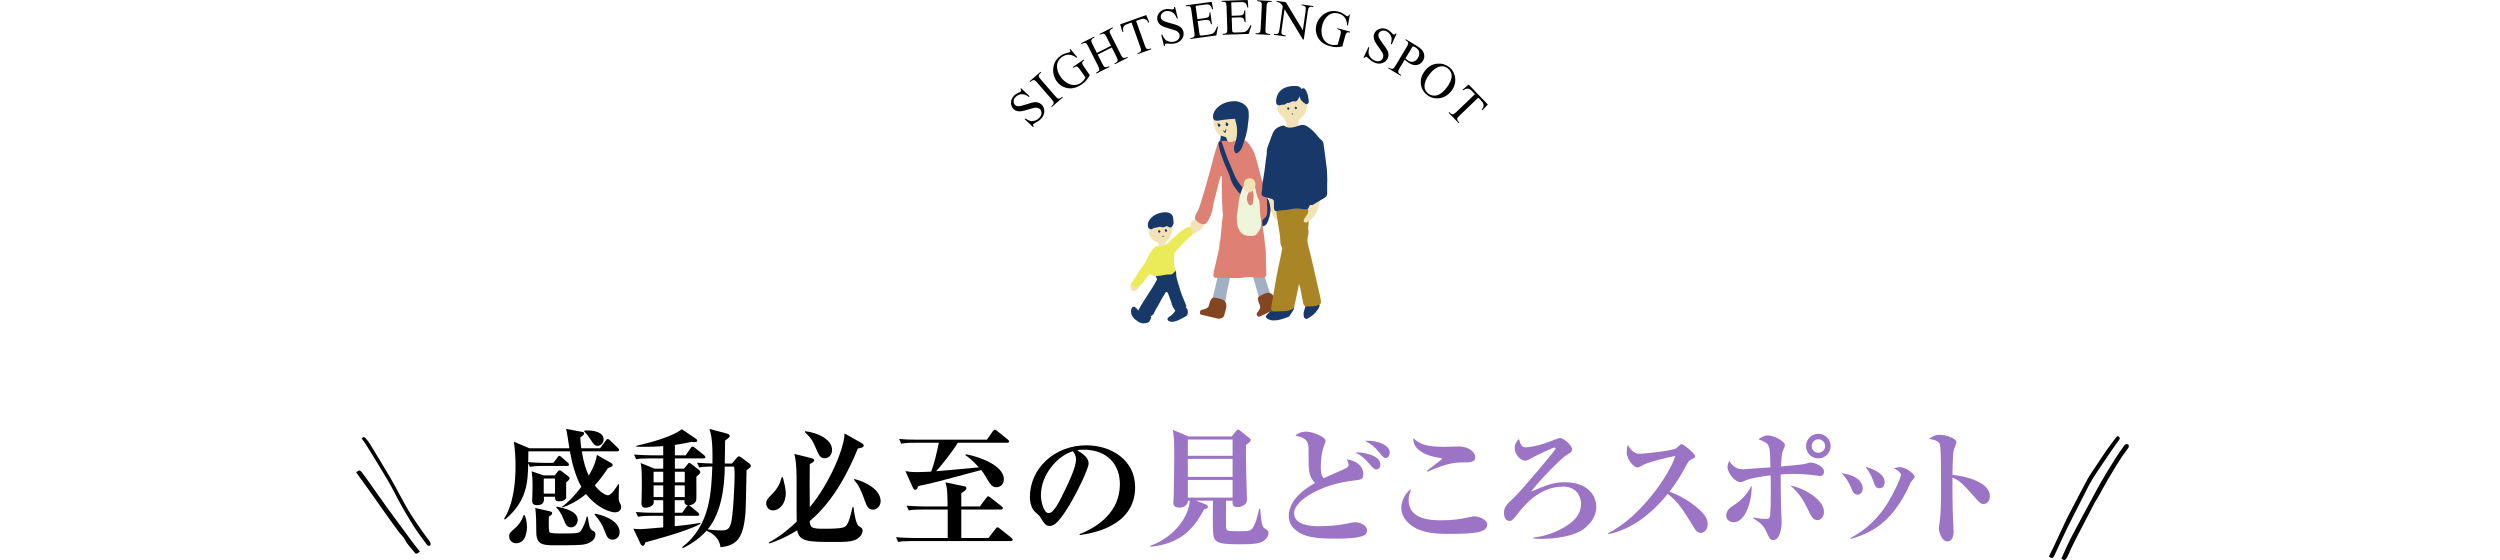 <?xml version="1.0" encoding="UTF-8"?>
<svg id="_レイヤー_2" data-name="レイヤー_2" xmlns="http://www.w3.org/2000/svg" viewBox="0 0 780 174.731">
  <defs>
    <style>
      .cls-1 {
        fill: none;
      }

      .cls-2 {
        fill: #9b74c5;
      }

      .cls-3 {
        fill: #eef5d8;
      }

      .cls-4 {
        fill: #19386a;
      }

      .cls-5 {
        fill: #844622;
      }

      .cls-6 {
        fill: #ebea58;
      }

      .cls-7 {
        fill: #a98525;
      }

      .cls-8 {
        fill: #de8074;
      }

      .cls-9 {
        fill: #f2e3b7;
      }

      .cls-10 {
        fill: #a3afc3;
      }
    </style>
  </defs>
  <g id="_レイヤー_1-2" data-name="レイヤー_1">
    <g>
      <g>
        <path d="M191.842,159.853c-1.16,0-5.279-1.04-8.999-5.719-2.88,2.439-5.679,3.6-7.359,4.199l-.16-.2c2.52-1.84,4.639-4.359,6.039-6.239-1.959-3.559-2.919-7.679-3.56-11.078h-12.958c0,.44,0,2.44-.04,3.359,2.399.24,5.319.24,5.559.24h2.279l1.28-1.68c.08-.12.32-.52.56-.52.28,0,.6.28.76.44l1.88,1.68c.24.24.4.36.4.64,0,.36-.32.4-.6.4h-7.278c-2.44,0-3.32.12-4.319.28l-.52-1.16c-.12,5.959-.32,11.838-7.279,17.637l-.24-.28c3.08-4.879,3.56-11.918,3.56-16.517,0-2.479-.16-5-.52-7.519l4.839,2.04h12.478c-.16-.96-.76-5.199-1-6.039l4.919.92c.44.08.68.12.68.479,0,.48-.68.96-1.2,1.24.08,1.399.16,2.239.32,3.399h5.879l1.76-2.4c.12-.16.32-.48.6-.48.28,0,.56.24.72.4l2.439,2.36c.28.28.4.4.4.64,0,.36-.32.44-.6.44h-11.038c.52,3.399,1.399,5.999,2.16,7.599,2.04-3.479,2.279-5,2.56-6.479l4.279,2.439c.36.2.64.36.64.68,0,.44-.56.72-1.479,1-1.32,2-2.48,3.6-4.12,5.399,1.8,2.32,3.56,3.08,4.12,3.08,1.12,0,2.879-2.879,3.159-3.439l.32.04c-.08.92-.12,3.2-.12,3.799,0,.56-.04,1.24.24,1.76.44.84.52.96.52,1.44,0,1-.68,1.72-1.959,1.72ZM161.007,169.491c-1.2,0-2.16-.92-2.16-2.12,0-1,.4-1.32,1.64-2.399,1.44-1.24,2.28-2.479,2.879-4.239h.36c.28.76.68,1.879.68,3.679,0,.92-.16,5.079-3.399,5.079ZM176.644,150.455c-.04.76.04,4.639,0,4.839-.16.68-1,1.12-2.24,1.12-.959,0-1.28-.32-1.24-1.44h-3.479c.12,1,.24,2.64-2.08,2.64-1.56,0-1.56-.88-1.56-1.48,0-.72.12-3.919.12-4.559,0-1.959-.04-2.64-.28-4.519l3.799,1.28h3.36l.919-1.12c.2-.24.36-.48.68-.48.24,0,.52.24.64.32l1.96,1.52c.28.2.48.4.48.68,0,.36-.52.84-1.08,1.2ZM181.443,169.971c-2.0.16-3.959.16-8.639.16-3.479,0-5.439-.28-5.479-4.04,0-2.879-.04-5.319-.32-7.599l4.399,1c.52.12.88.24.88.64s-.44.72-1.04,1.04c-.04.68-.12,4.399.2,4.879.28.4,2.76.4,3.64.4,5.439,0,5.679-.12,6.279-1.04.68-1,1.36-2.72,1.72-4.239h.28c.56,3.839.76,3.959,1.92,4.599.36.2.48.52.48.96,0,2.199-2.56,3.119-4.319,3.239ZM173.165,149.294h-3.519v4.719h3.519v-4.719ZM178.164,164.532c-1.32,0-1.72-.96-2.2-2.24-1-2.52-1.72-3.239-2.4-3.959l.12-.28c2.439.52,6.559,1.4,6.559,4.199,0,1.04-.76,2.28-2.08,2.28ZM186.442,139.096c-.44,0-.96-.04-1.76-1.32-.92-1.439-1.32-2.08-2.399-3.119l.04-.32c3-.2,5.999.52,5.999,2.759,0,.96-.72,2-1.88,2ZM191.122,168.372c-1.439,0-1.8-.96-2.439-2.64-.76-2-1.76-3.64-3.16-5.159l.08-.32c4.479.88,7.719,2.959,7.719,5.799,0,1.52-1.12,2.32-2.2,2.32Z"/>
        <path d="M219.443,143.016h-8.878v3.2h2.84l1.16-1.4c.2-.24.32-.4.48-.4.16,0,.36.12.56.28l2.44,1.88c.12.12.44.44.44.72,0,.48-.4.72-1.2,1.4-.08,1.2.12,7.079-.12,7.599-.44.92-1.32,1.28-2.24,1.36.2.08.36.16.6.36l2.239,1.88c.28.24.4.4.4.64,0,.36-.32.4-.6.4h-7.039v3.24c4.6-.44,6.519-.8,7.999-1.04v.32c-4.239,2.4-16.478,5.559-17.117,5.719-.4,1-.52,1.12-.88,1.12-.2,0-.52-.28-.64-.52l-2.279-4.839c.56.08,1.24.16,2.12.16.68,0,2.08-.12,7.199-.56v-3.6h-3.56c-2.479,0-3.319.12-4.319.28l-.68-1.48c2.439.24,5.279.24,5.719.24h2.84v-3.919h-3c.08.52.12,1.04-.28,1.479-.64.64-1.759.88-2.239.88-1,0-1.28-.64-1.28-1.32,0-.16,0-.52.04-.92.08-1.32.08-5.679.08-6.359,0-1.52,0-3.999-.36-5.359l4.319,1.76h2.72v-3.2h-4.12c-2.439,0-3.319.08-4.319.28l-.68-1.48c2.439.2,5.279.24,5.719.24h3.399v-2.879c-2.36.2-4.56.28-8.399.2v-.28c4.2-.959,11.318-2.839,14.198-5.199l4.359,2.959c.36.24.44.4.44.64,0,.36-.36.44-.92.44-.24,0-.44-.04-.88-.08-1.28.28-2.399.56-5.159.96v3.239h3.359l1.56-2.239c.24-.32.36-.48.6-.48.24,0,.36.08.76.4l2.799,2.24c.36.28.44.479.44.6,0,.4-.36.44-.64.44ZM206.926,147.175h-3v3.32h3v-3.32ZM206.926,151.454h-3v3.64h3v-3.64ZM213.645,151.454h-3.12v3.64h3.12v-3.64ZM213.604,156.054h-3.08v3.919h2.32l1.32-1.839c.16-.2.32-.4.44-.48-1.24-.16-1.08-1.12-1-1.6ZM213.645,147.175h-3.08v3.32h3.08v-3.32ZM232.921,146.695c-.08,2.08-.16,11.198-.32,13.038-.6,8.079-2.6,10.438-7.799,10.998-.32-1.959-1.16-3.719-4.359-5.159-2.68,3.08-6.159,4.839-7.399,5.439l-.24-.28c8.719-6.639,9.119-16.957,9.438-25.156-2.52,0-3.439.16-4.08.28l-.68-1.48c1.56.12,3.399.2,4.799.24.12-7.039-.36-8.838-.92-10.798l5.519,1.479c.44.12.8.36.8.72,0,.32-.28.56-.56.76-.52.4-.56.4-.88.68,0,1.16-.08,6.119-.12,7.159h2.24l1.6-1.879c.12-.16.36-.36.56-.36.2,0,.6.24.76.36l2.52,1.879c.12.08.48.36.48.76,0,.36-.52.76-1.36,1.32ZM229.002,145.575h-2.879c-.04,5.799-.88,14.198-5.319,19.597,2.479.32,3.879.32,4.279.32,1.92,0,2.4-.6,2.84-1.759.879-2.28,1.28-13.558,1.28-15.558,0-.76-.04-1.84-.2-2.6Z"/>
        <path d="M241.127,159.253c-1.32,0-2.08-1.2-2.08-2.16,0-1.08.72-1.8,1.68-2.759,2.04-2.04,2.68-3.64,3.16-5.439h.36c.44,1.72.92,3.64.92,4.959,0,3.319-1.96,5.399-4.04,5.399ZM267.643,139.936c-2.52,6.239-7.199,16.118-14.998,22.636.08,2.08.64,2.4,4.319,2.4,6.519,0,6.839-.44,7.439-1.56.48-.88.84-1.919,1.6-5.239l.28.04c.16,1.399.68,5.119,1.6,5.879.16.12.879.56 1.0.72.2.28.24.48.24.76,0,.56-.28,1.6-1.52,2.44-1.52,1.08-3.879,1.08-7.319,1.08-7.999,0-10.918,0-11.558-3.639-4.199,2.599-7.239,3.639-8.718,4.119l-.12-.32c1.32-.72,4.359-2.36,8.679-6.519-.08-2.24,0-12.118-.04-14.118-.08-3.919-.28-5.199-.68-6.999l5.279,1.32c.68.16.88.4.88.64,0,.48-.44.76-1.36,1.2,0,1.64-.04,3.16-.04,6.159,0,1.16.04,6.279.04,7.318,6.359-7.599,10.918-18.916,10.838-23.036l5.439,3.08c.44.24.56.56.56.72,0,.64-1.12.8-1.84.919ZM257.324,142.976c-1.399,0-1.8-.959-2.52-2.56-1.28-2.959-1.52-3.479-3.679-5.599l.08-.28c3.719.4,8.398,2.479,8.398,5.839,0,1.44-.96,2.6-2.28,2.6ZM272.402,159.013c-1.56,0-2-1.28-2.56-2.76-1.32-3.639-1.959-4.919-3.399-6.559l.12-.24c3.719.88,8.198,3.439,8.198,6.879,0,1.6-1.16,2.68-2.359,2.68Z"/>
        <path d="M315.321,168.812h-30.795c-2.439,0-3.319.08-4.319.28l-.64-1.479c2.399.2,5.239.24,5.679.24h10.438v-8.878h-7.839c-2.479,0-3.319.08-4.319.28l-.68-1.479c2.439.2,5.279.24,5.719.24h7.079c-.08-5.239-.12-5.799-.68-7.519l5.799,1.2c.4.08.76.24.76.6,0,.4-.2.68-1.6,1.56v4.159h5.799l1.96-2.64c.24-.36.44-.52.64-.52.2,0,.4.16.76.44l3.399,2.64c.24.16.4.36.4.6,0,.4-.32.44-.6.44h-12.358v8.878h8.479l2.2-2.839c.2-.28.4-.48.6-.48.28,0,.479.16.76.4l3.56,2.839c.2.16.439.4.439.64,0,.28-.36.4-.64.4ZM314.241,138.137h-15.397c-1.52,2.56-5.279,7.279-6.759,8.878,3.8-.28,8.879-.8,13.318-1.2-1.959-2.2-3.199-3.12-4.239-3.839l.2-.24c3.799.64,11.838,3.399,11.838,7.759,0,1.76-1.28,2.52-2.32,2.52-1.28,0-1.839-.84-2.759-2.319-1.2-2-1.32-2.24-2-3.04-13.678,3.679-15.198,4.079-19.637,4.999-.24.56-.4,1.16-.92,1.16-.32,0-.56-.28-.68-.52l-2.399-5.319c.6.12,1.479.32,3.759.32,1.24,0,3.719-.12,4.279-.16.96-2.52,1.56-5.08,2.399-8.999h-7.438c-2.76,0-3.52.16-4.319.28l-.64-1.48c1.879.2,3.799.24,5.679.24h21.716l1.84-2.64c.24-.32.4-.48.64-.48.2,0,.439.16.72.4l3.319,2.68c.16.12.4.36.4.6,0,.28-.28.4-.6.4Z"/>
        <path d="M336.885,166.932l-.08-.28c5.879-2.28,12.598-6.999,12.598-15.638,0-5.799-3.639-10.718-11.398-10.718-1.12,0-1.44.08-1.92.24,3.56,1.88,3.56,3.6,3.56,4.119,0,1.44-3.479,8.839-6.079,13.078-3.08,5.039-4.599,6.359-5.999,6.359-1.28,0-1.64-.6-2.879-2.52-.52-.8-.56-.84-1.56-1.68-1.24-1.04-1.8-2.959-1.8-4.839,0-8.838,7.599-16.117,17.597-16.117,7.719,0,15.237,4.519,15.237,13.078,0,12.478-14.078,14.478-17.277,14.917ZM334.725,140.776c-4.599,1.36-9.958,7.119-9.958,13.758,0,1.64.76,5.559,2.439,5.559,1.64,0,3.6-4.079,5.239-7.559.96-1.96,3.279-6.799,3.279-9.159,0-1.359-.68-2.239-1-2.6Z"/>
        <path class="cls-2" d="M394.242,168.731c-1.28.96-3.52,1.08-7.239,1.08-5.479,0-7.759-.12-8.359-2.439-.36-1.36-.24-9.198-.2-11.158h-5.239l3.08,1.2c.12.04.6.32.6.68,0,.48-.36.56-1.24.84-3.279,6.399-7.719,10.758-16.717,11.678l-.08-.28c8.318-3.12,12.118-9.718,12.358-14.118h-.6c.12,1.44-1.439,2.16-2.64,2.16-.88,0-1.879-.28-1.879-1.52,0-.4.12-2.16.12-2.52.04-2.56.16-8.039.16-12.478s-.08-5.239-.44-7.759l4.879,2.08h13.478l1.24-1.52c.24-.32.52-.64.72-.64.24,0,.56.24.84.48l2.599,2.08c.24.2.56.44.56.72,0,.52-.88,1.08-1.479,1.52-.08,1.6.04,7.199.08,9.079,0,1.24.2,6.759.2,7.878,0,.24,0,1-.52,1.52-.56.56-1.56.92-2.479.92-1.56,0-1.52-1-1.48-2h-2.04c0,.52-.04,7.519,0,8.079.12,1.44.2,1.44,4.12,1.44,2.639,0,3.559,0,4.239-1.08.68-1.04,1.24-2.479,1.959-5.919h.32c.44,5.439.84,5.719,1.44,6.119,1.08.72,1.16.8,1.16,1.52,0,1-.88,1.92-1.52,2.36ZM384.563,137.137h-13.958v5.079h13.958v-5.079ZM384.563,143.176h-13.958v5.599h13.958v-5.599ZM384.563,149.734h-13.958v5.519h13.958v-5.519Z"/>
        <path class="cls-2" d="M425.724,166.972c-1.76,1-6.279,1.08-8.679,1.08-6.519,0-10.638-.36-13.478-3.319-1.08-1.08-1.48-2.479-1.48-3.719,0-5.439,5.799-8.959,8.199-10.318-1.72-1.8-2-3.439-2-6.958,0-4.2,0-4.68-.24-5.399-.6-1.84-2.919-2.24-3.919-2.399,1.2-1.28,3.12-1.28,3.399-1.28,2.04,0,6.039,1.68,6.039,2.839,0,.28-.08.52-.8,2.56-.4,1.12-.68,3.839-.68,5.599,0,1.12,0,2.479.88,3.56,1.12-.56,6.119-2.68,7.079-3.2.6-.32.72-.68.72-1.04,0-.52-.4-1.28-.56-1.64,3.639.48,5.159,2.6,5.159,4.52,0,1.76-.64,1.8-3.36,2.12-9.478,1.04-18.237,6.079-18.237,10.118,0,3.799,5.439,4.08,7.559,4.08,3.04,0,6.079-.2,9.079-.84,1.44-.32,1.76-.4,2.439-.4,1.4,0,3.68.88,3.68,2.6,0,.64-.4,1.2-.8,1.44ZM429.403,146.455c-.64,0-.84-.2-2-1.56-1.88-2.16-2.8-2.8-4.52-3.759,2.44-.08,7.799.88,7.799,3.799,0,.72-.44,1.52-1.28,1.52ZM432.362,142.896c-.6,0-.72-.2-2.04-1.719-1.64-1.96-2.36-2.56-4.479-3.64,4.16-.24,7.759,1.4,7.759,3.719,0,.76-.44,1.64-1.24,1.64Z"/>
        <path class="cls-2" d="M462.123,165.772c-1.959.76-7.279.8-10.198.8-2.759,0-7.319-.08-10.598-2-1.56-.88-4.119-2.919-4.119-6.239,0-1.879,1.28-4.759,3.079-5.719-.64,1.839-.8,2.279-.8,3.399,0,6.279,7.439,6.319,10.238,6.319,3.439,0,5.839-.32,9.199-1.08.36-.08.64-.16,1.04-.16,1.44,0,4.04 1,4.04,2.6,0,1.28-1.16,1.799-1.88,2.08ZM457.484,144.255c-3.239,0-5.479,0-12.158,2.919l-.16-.28c.64-.52,3.639-2.759,4.239-3.239.12-.08.44-.36.44-.52,0-.2-.28-.24-.6-.28-3.359-.44-5.479-1.48-6.799-2.68-1.399-1.24-1.479-2.6-1.56-3.479,2.28,2,4.279,2.72,9.878,2.72.68,0,3.799-.12,4.439-.12,2.88,0,5.08,1.72,5.08,3.319,0,1.64-1.8,1.64-2.8,1.64Z"/>
        <path class="cls-2" d="M494.523,164.732c-3.239,2.68-9.599,3.399-13.638,3.399-1.08,0-1.6-.04-2.439-.12v-.32c2.279-.2,5.879-1,9.678-3.239,3.319-1.959,5.159-4.199,5.159-7.279,0-2.16-1.36-5.359-5.599-5.359-7.439,0-12.198,6.039-13.718,7.918-2,2.52-2.24,2.799-3.04,2.799-1.32,0-1.68-1.439-1.68-2.479,0-2.0.76-2.56,3.24-4.919,2.399-2.32,12.838-14.718,12.838-15.078,0-.24-.16-.4-.4-.4-.44,0-5.679,2.479-6.319,2.839-1.36.8-2.16,1.24-2.719,1.24-1.56,0-3.32-2.04-3.32-3.919,0-1.44.88-2.36,1.36-2.88.48,1.76.76,2.64,2.28,2.64.68,0,3.239-.4,5.839-1.28.72-.24,4.279-1.64,4.679-1.64,1.2,0,3.759,2.399,3.759,3.439,0,.84-.2.96-1.68,1.84-1.839,1.12-9.318,8.838-11.078,11.438,5.119-2.16,7.119-2.919,10.519-2.919,6.799,0,9.798,3.879,9.798,7.679,0,2.239-1,4.479-3.52,6.599Z"/>
        <path class="cls-2" d="M530.604,166.252c-1.04,0-1.6-.84-2.039-1.56-3.479-5.679-4.8-7.838-8.199-10.598-4.919,5.959-11.038,11.038-18.557,12.558l-.08-.32c10.398-5.08,19.557-18.997,20.956-24.076-2.319.44-7.878,1.76-9.638,2.64-1.68.88-1.879.96-2.199.96-1,0-3.32-2.36-3.32-4.839,0-.76.08-1.48.36-2.16,1.28,2.08,2.279,2.72,3.759,2.72,1.6,0,10.518-1,11.398-1.76.2-.16,1-.96,1.2-1.08.159-.12.279-.16.52-.16.479,0,4.119,2.959,4.119,3.719,0,.44-.2.6-.96.96-.76.32-1,.52-1.399,1.2-2,3.679-3.04,5.559-5.639,8.959,4.839,1.72,8.158,4.479,9.678,5.919,1.08,1.08,2.24,2.359,2.24,4.199,0,1.48-.88,2.72-2.2,2.72Z"/>
        <path class="cls-2" d="M540.929,162.932c-1,0-2.359-.6-2.359-2.12,0-1.719,1.68-2.759,2.199-3.079,3.439-2.12,4.96-4.759,5.72-6.239.279,4.399-1.84,11.438-5.56,11.438ZM567.765,148.495c-.16,0-3-.36-3.279-.4-1.36-.16-3.6-.24-4.96-.24-1.359,0-2.64.08-3.959.16-.04,2.56.12,10.398.16,11.238,0,.52.16,3.56.16,3.759,0,.92-.36,5.479-2.6,5.479-1,0-1.24-.52-2.04-2.319s-1.6-2.839-4.159-4.399v-.32c.92.2,2.04.44,3.839.44.601,0,1.04,0,1.24-.6.32-.959.32-6.519.32-7.958,0-1.56,0-2.16-.04-5.039-2.16.24-6.479.88-8.199,1.76-.279.16-.72.36-1.199.36-2,0-4.08-3.16-4.08-4.759,0-.44.16-.84.521-1.919.52.8,1.68,2.679,4.279,2.679.399,0,7.198-.52,8.599-.6-.12-5.199-.12-5.319-.521-6.559-.359-1.16-1.76-1.68-3.199-2.16.8-.68,1.76-1.24,2.92-1.24,1.959,0,5.318,1.8,5.318,3.04,0,.36-.079.52-.68,1.84-.319.76-.479,3.759-.56,4.799,3.319-.28,6.559-.6,7.318-.76.24-.04,1.76-.48,1.92-.48.8,0,4.199.92,4.199,2.84,0,1.359-.96,1.359-1.319,1.359ZM567.085,162.292c-1.44,0-2.04-1.28-3.24-3.799-1.239-2.6-2.799-4.959-5.239-6.959,3.68.52,10.479,4.12,10.479,8.199,0,1.32-.92,2.56-1.999,2.56ZM567.324,143.016c-2.119,0-3.839-1.72-3.839-3.839s1.72-3.839,3.839-3.839c2.12,0,3.84,1.72,3.84,3.839s-1.72,3.839-3.84,3.839ZM567.324,137.057c-1.159,0-2.079.96-2.079,2.12s.92,2.08,2.079,2.08c1.16,0,2.12-.92,2.12-2.08s-.96-2.12-2.12-2.12Z"/>
        <path class="cls-2" d="M579.567,154.334c-1.159,0-1.64-1.12-2.039-2.16-.8-2.04-1.92-3.479-2.88-4.52,4.999.68,6.519,2.919,6.519,4.679,0,1.24-.76,2-1.6,2ZM596.165,150.455c-.24.44-1.16,2.479-1.36,2.879-4.799,9.238-10.118,12.718-17.356,14.797l-.04-.32c4.799-2.439,8.759-6.319,11.598-10.958,2.08-3.439,4.079-7.759,4.079-8.679,0-.6-.84-1.4-2.199-2.12.52-.12,1.2-.28,1.96-.28,2.119,0,4.559,2.359,4.559,3,0,.32-1.079,1.399-1.239,1.68ZM586.446,152.334c-1.199,0-1.439-.72-1.999-2.279-.88-2.52-2-3.839-2.48-4.399,2,.4,6.039,2.08,6.039,4.719,0,.72-.319,1.959-1.56,1.959Z"/>
        <path class="cls-2" d="M618.766,157.253c-.44,0-.92-.2-1.68-1.04-5-5.599-5.479-6.119-7.919-7.199-.04,1.08,0,5.919.08,10.479,0,1.04.279,5.599.279,6.519s-.279,2.919-1.959,2.919c-1.72,0-2.64-2.959-2.64-3.999,0-.48.08-.72.319-2.68.4-2.879.4-9.438.36-12.598,0-1.68,0-9.679-.32-10.878-.319-1.12-1.399-1.44-3.399-1.879.681-.48,1.72-1.24,3.2-1.24,2.039,0,5.318,1.08,5.318,2.36,0,.36-.68,1.879-.76,2.2-.239.84-.359,1.32-.479,7.958,4.439.36,11.678,2.399,11.678,6.599,0,1-.479,2.479-2.079,2.479Z"/>
      </g>
      <g>
        <path d="M318.58,27.527l2.659,2.521-.199.209c-.575-.416-1.097-.679-1.566-.79-.469-.111-.946-.088-1.432.069s-.894.409-1.223.756c-.373.393-.561.832-.564,1.316-.004.485.147.872.454,1.162.234.222.525.344.872.364.506.035,1.413-.165,2.72-.597,1.066-.353,1.827-.562,2.282-.63.455-.067.89-.039,1.304.084.414.123.774.33,1.08.62.582.552.87,1.254.863,2.105-.007.851-.347,1.632-1.021,2.343-.211.223-.427.416-.647.581-.13.099-.429.277-.898.532-.468.256-.749.433-.842.531-.09.094-.132.196-.127.304.005.109.084.261.236.456l-.199.209-2.636-2.5.199-.209c.645.425,1.184.684,1.615.777.432.094.9.055,1.406-.115.505-.17.952-.459,1.339-.867.448-.473.677-.964.688-1.475s-.154-.927-.495-1.25c-.189-.179-.429-.308-.721-.387-.291-.079-.624-.087-.998-.026-.253.04-.875.214-1.868.522-.992.308-1.729.497-2.212.567-.482.07-.924.051-1.325-.056-.4-.107-.76-.311-1.077-.612-.552-.523-.827-1.186-.824-1.987.002-.801.313-1.529.934-2.183.387-.408.897-.746,1.531-1.014.295-.122.484-.227.566-.313.093-.098.14-.206.141-.324 0-.118-.07-.28-.212-.486l.199-.209Z"/>
        <path d="M331.416,30.175l.189.218-3.429,2.975-.189-.218.283-.246c.331-.287.487-.591.469-.914-.015-.208-.23-.551-.647-1.031l-4.485-5.169c-.352-.405-.609-.65-.773-.736-.125-.064-.279-.079-.462-.043-.255.056-.477.166-.666.329l-.283.246-.189-.219,3.429-2.975.189.219-.289.25c-.327.284-.481.586-.463.909.011.211.225.557.641,1.037l4.485,5.169c.352.405.609.651.773.736.125.064.281.077.468.039.251-.052.471-.161.66-.324l.289-.251Z"/>
        <path d="M333.973,15.293l2.129,2.592-.225.156c-.702-.527-1.352-.84-1.952-.938-.865-.142-1.705.069-2.518.633-1.109.768-1.648,1.792-1.618,3.069.03,1.076.399,2.125,1.108,3.148.576.831,1.261,1.477,2.057,1.939s1.564.673,2.305.631c.741-.042,1.386-.252,1.934-.632.321-.222.604-.478.847-.767s.449-.609.618-.96l-1.745-2.517c-.303-.437-.534-.699-.694-.788-.16-.089-.334-.121-.521-.095s-.458.161-.809.404l-.169-.244,3.371-2.336.169.244-.161.111c-.334.231-.486.501-.456.81.024.218.198.56.521,1.026l1.847,2.665c-.309.607-.659,1.138-1.053,1.595s-.883.888-1.47,1.294c-1.682,1.166-3.334,1.512-4.955,1.039-1.216-.355-2.19-1.061-2.923-2.119-.531-.766-.856-1.628-.975-2.585-.142-1.138.013-2.195.463-3.172.38-.814,1.004-1.523,1.873-2.125.317-.219.623-.393.917-.521.294-.128.74-.269,1.337-.423.302-.076.494-.143.575-.199.082-.057.125-.142.131-.257.006-.115-.061-.286-.199-.513l.237-.165Z"/>
        <path d="M342.225,16.505l4.396-2.215-1.365-2.707c-.244-.483-.435-.787-.572-.91-.105-.093-.253-.144-.444-.152-.256-.011-.496.04-.719.152l-.335.169-.13-.258,4.046-2.04.13.258-.335.169c-.223.112-.408.272-.554.48-.111.15-.156.313-.133.492.023.178.151.5.386.965l3.077,6.104c.242.479.431.78.569.903.105.093.251.145.438.156.261.008.503-.043.726-.156l.335-.169.13.258-4.046,2.04-.13-.258.335-.168c.386-.195.61-.45.672-.768.041-.207-.081-.595-.367-1.162l-1.453-2.881-4.395,2.215,1.453,2.881c.241.479.431.78.569.903.105.093.253.144.444.152.256.011.496-.04.719-.152l.342-.172.13.258-4.053,2.043-.13-.258.334-.168c.391-.197.617-.454.679-.771.037-.205-.088-.591-.375-1.159l-3.077-6.104c-.244-.483-.435-.787-.572-.91-.105-.092-.251-.145-.438-.156-.261-.008-.503.044-.726.156l-.335.169-.13-.258,4.054-2.043.13.258-.342.172c-.223.113-.408.273-.554.48-.106.147-.149.311-.129.49.021.179.148.501.382.966l1.364,2.707Z"/>
        <path d="M357.63,4.688l.948,2.299-.279.1c-.202-.393-.38-.66-.537-.804-.254-.23-.531-.367-.832-.412s-.657.007-1.069.155l-1.405.503,2.729,7.62c.219.613.422.972.609,1.076.26.139.584.14.971.001l.346-.124.097.272-4.229,1.514-.098-.272.353-.126c.422-.151.675-.386.76-.704.052-.195-.022-.573-.223-1.132l-2.728-7.62-1.199.429c-.466.167-.785.32-.956.459-.222.185-.376.442-.462.771-.087.33-.066.727.061,1.19l-.279.1-.72-2.381,8.142-2.915Z"/>
        <path d="M366.609,2.145l.866,3.56-.281.068c-.257-.661-.553-1.165-.887-1.513s-.747-.587-1.24-.719c-.493-.132-.973-.142-1.438-.028-.526.128-.922.395-1.188.8-.266.405-.349.812-.25,1.223.077.314.255.573.535.778.406.303,1.276.627,2.609.973,1.087.282,1.84.519,2.259.709.419.19.769.449,1.05.778.281.328.471.697.571,1.107.19.78.051,1.525-.416,2.236s-1.177,1.183-2.128,1.415c-.298.072-.585.118-.859.137-.164.013-.511-0-1.043-.04-.532-.039-.864-.043-.996-.011-.127.031-.217.093-.272.187-.055.094-.071.264-.048.511l-.281.068-.859-3.53.281-.068c.312.707.623,1.216.935,1.529.312.312.727.535,1.244.666s1.049.131,1.596-.002c.632-.154,1.091-.442,1.377-.866s.373-.862.262-1.318c-.062-.253-.193-.492-.395-.716-.202-.225-.477-.412-.825-.563-.234-.104-.852-.295-1.852-.574-1.001-.279-1.723-.521-2.166-.723-.443-.203-.805-.459-1.083-.766-.279-.307-.47-.673-.573-1.099-.18-.739-.051-1.444.385-2.116.437-.671,1.093-1.114,1.969-1.327.546-.133,1.159-.14,1.836-.021.314.058.529.072.646.044.132-.032.23-.098.294-.196.064-.099.093-.273.086-.523l.281-.068Z"/>
        <path d="M373.028,1.834l.568,4.149,2.307-.316c.598-.082.986-.227,1.163-.435.236-.274.328-.712.277-1.315l.286-.039.5,3.653-.286.04c-.143-.501-.259-.819-.352-.954-.117-.168-.289-.289-.515-.363-.226-.074-.558-.081-.997-.021l-2.307.315.474,3.46c.063.464.123.744.178.839.055.095.138.166.25.21.111.045.312.048.601.009l1.78-.244c.593-.082,1.019-.182,1.275-.301.257-.119.493-.317.708-.594.276-.364.538-.891.785-1.582l.31-.042-.546,2.755-8.088,1.107-.039-.287.371-.051c.248-.034.475-.125.68-.274.154-.105.249-.244.286-.417.037-.173.02-.515-.05-1.026l-.933-6.819c-.091-.666-.214-1.066-.37-1.203-.214-.181-.538-.242-.971-.182l-.372.051-.04-.287,8.089-1.107.431,2.283-.302.042c-.184-.538-.356-.9-.516-1.089-.16-.188-.376-.319-.649-.392-.217-.049-.586-.038-1.107.033l-2.879.394Z"/>
        <path d="M384.147.741l.132,4.186,2.327-.074c.604-.019,1.004-.123,1.202-.312.263-.248.401-.674.413-1.279l.289-.009.117,3.686-.289.009c-.089-.513-.172-.841-.25-.985-.099-.179-.257-.317-.474-.415-.217-.097-.546-.139-.989-.125l-2.327.074.11,3.49c.015.469.045.753.09.853.044.101.12.179.226.235s.305.08.596.071l1.796-.057c.599-.019,1.032-.074,1.3-.166s.523-.264.765-.517c.312-.333.628-.83.946-1.492l.312-.01-.83,2.684-8.16.258-.009-.289.375-.012c.25-.008.484-.075.705-.202.164-.088.273-.217.328-.386.054-.168.074-.51.057-1.025l-.217-6.879c-.021-.672-.102-1.083-.243-1.235-.194-.202-.509-.296-.947-.283l-.375.012-.009-.289,8.16-.258.191,2.315-.305.01c-.127-.554-.26-.933-.399-1.136-.139-.204-.341-.357-.604-.458-.211-.071-.579-.099-1.105-.082l-2.905.092Z"/>
        <path d="M396.27,10.596l-.014.289-4.534-.224.014-.289.375.019c.437.021.761-.09.971-.335.133-.16.215-.558.246-1.192l.337-6.835c.026-.536.01-.891-.049-1.066-.046-.132-.147-.25-.303-.351-.223-.136-.459-.21-.709-.223l-.375-.019.014-.289,4.534.224-.014.289-.382-.019c-.432-.021-.753.09-.963.335-.139.16-.223.558-.254,1.192l-.337,6.835c-.026.536-.01.892.049,1.066.045.133.149.25.312.352.217.136.451.21.701.222l.382.019Z"/>
        <path d="M398.352.282l2.846.403,5.298,8.775.857-6.049c.091-.645.076-1.057-.046-1.237-.16-.244-.446-.395-.859-.453l-.363-.051.041-.286,3.651.517-.041.286-.372-.053c-.443-.062-.777.027-1.0.269-.137.149-.247.518-.33,1.105l-1.252,8.841-.279-.04-5.718-9.427-.915,6.459c-.092.645-.079,1.057.038,1.236.166.245.452.396.859.453l.372.053-.041.286-3.651-.517.041-.286.364.051c.449.063.785-.025,1.008-.268.137-.149.247-.517.33-1.105l1.034-7.294c-.254-.399-.452-.666-.593-.802s-.357-.274-.647-.416c-.143-.067-.366-.123-.67-.166l.041-.286Z"/>
        <path d="M421.166,4.619l-.617,3.297-.264-.072c-.047-.877-.226-1.576-.537-2.099-.447-.754-1.148-1.261-2.103-1.521-1.301-.355-2.432-.111-3.391.734-.805.714-1.372,1.672-1.7,2.873-.266.975-.321,1.916-.164,2.822s.49,1.631.999,2.171c.508.541,1.083.899,1.727,1.075.376.103.754.155,1.132.155.377 0.0.755-.047,1.133-.144l.807-2.955c.14-.512.192-.858.158-1.038-.035-.179-.122-.333-.263-.46s-.417-.248-.829-.36l.078-.287,3.957,1.081-.079.287-.188-.052c-.392-.107-.697-.049-.914.172-.151.159-.302.512-.451,1.059l-.854,3.128c-.663.154-1.295.227-1.898.218-.603-.008-1.248-.106-1.936-.294-1.975-.539-3.302-1.582-3.981-3.128-.509-1.159-.594-2.359-.255-3.601.246-.899.697-1.702,1.354-2.408.78-.84,1.689-1.401,2.728-1.685.868-.232,1.812-.209,2.832.069.372.102.701.224.989.367.288.144.682.394,1.184.752.252.183.426.287.522.312.095.026.189.005.281-.065.092-.069.181-.23.266-.482l.279.076Z"/>
        <path d="M435.731,10.533l-1.537,3.326-.262-.122c.209-.677.292-1.256.247-1.736s-.22-.925-.523-1.335c-.304-.41-.673-.716-1.108-.916-.492-.228-.968-.265-1.428-.114-.46.152-.779.419-.956.802-.135.293-.157.607-.065.942.129.49.608,1.285,1.437,2.385.676.897,1.118,1.551,1.328,1.96s.322.83.337,1.262c.016.432-.065.839-.242,1.222-.337.728-.909,1.225-1.718,1.491s-1.657.193-2.546-.217c-.279-.129-.531-.271-.757-.428-.136-.091-.4-.318-.792-.68-.392-.362-.649-.572-.772-.628-.118-.055-.228-.062-.329-.023-.102.039-.22.162-.356.369l-.262-.121,1.524-3.298.262.121c-.196.748-.269,1.34-.22,1.779.05.439.236.871.559,1.295.323.424.74.755,1.25.991.591.273,1.13.333,1.617.179.487-.153.829-.443,1.026-.869.109-.236.154-.505.136-.806s-.117-.619-.295-.954c-.119-.227-.483-.761-1.093-1.603-.609-.841-1.025-1.479-1.246-1.914-.221-.435-.344-.859-.371-1.273s.052-.819.235-1.217c.319-.69.858-1.162,1.619-1.417.76-.254,1.549-.192,2.367.186.511.236.994.611,1.45,1.126.21.241.37.386.479.436.123.057.24.067.352.03.112-.038.243-.156.393-.356l.262.121Z"/>
        <path d="M438.272,18.611l-1.585,2.648c-.342.572-.493.965-.45,1.178.052.298.25.55.594.756l.349.208-.148.248-3.895-2.331.148-.248.342.205c.384.23.734.27,1.049.118.172-.085.414-.387.724-.905l3.515-5.873c.342-.572.495-.963.457-1.174-.057-.301-.257-.554-.601-.76l-.342-.205.148-.248,3.332,1.994c.813.487,1.405.955,1.773,1.403.369.448.595.968.679,1.558.084.59-.038,1.158-.364,1.704-.444.742-1.05,1.199-1.817,1.371-.768.172-1.599-.01-2.492-.545-.219-.131-.446-.289-.683-.472-.236-.184-.48-.394-.733-.63ZM438.5,18.229c.21.187.4.346.57.478.17.132.32.237.449.314.465.278.974.338,1.526.181s1-.523,1.343-1.095c.235-.394.374-.807.415-1.241.041-.434-.036-.823-.23-1.167-.194-.344-.479-.629-.855-.854-.228-.136-.546-.269-.954-.398l-2.263,3.781Z"/>
        <path d="M452.177,20.976c1.081.851,1.694,1.998,1.84,3.441.146,1.444-.264,2.78-1.23,4.008-.995,1.265-2.22,2-3.676,2.208-1.455.207-2.75-.136-3.883-1.028-1.146-.902-1.789-2.067-1.927-3.495-.139-1.428.301-2.789,1.318-4.083,1.04-1.322,2.339-2.046,3.896-2.173,1.352-.109,2.572.265,3.661,1.121ZM451.708,21.332c-.745-.586-1.56-.78-2.445-.582-1.102.246-2.174,1.033-3.218,2.359-1.069,1.359-1.602,2.633-1.597,3.823.008.908.378,1.65,1.111,2.226.782.615,1.667.818,2.657.609.989-.208,2.001-.97,3.035-2.284,1.121-1.424,1.676-2.707,1.667-3.848-.013-.911-.416-1.679-1.209-2.304Z"/>
        <path d="M464.197,32.613l-1.713,1.803-.205-.214c.276-.344.448-.617.515-.818.106-.325.118-.635.036-.927-.082-.293-.274-.597-.577-.913l-1.032-1.078-5.844,5.6c-.47.451-.715.782-.734.996-.021.294.111.59.396.887l.254.265-.208.2-3.108-3.244.208-.2.259.271c.31.323.628.459.953.407.199-.033.514-.254.942-.665l5.844-5.6-.881-.919c-.342-.357-.612-.586-.809-.686-.259-.127-.557-.163-.893-.107-.336.055-.69.236-1.062.541l-.205-.214,1.88-1.629,5.984,6.245Z"/>
      </g>
      <g>
        <g>
          <path class="cls-4" d="M380.658,44.316c.106-.882.213-1.868.346-2.851.058-.429.151-.854.258-1.274.173-.683.697-.98,1.388-1.015.609-.03,1.279.429,1.438.978.084.291.149.611.118.907-.058.552-.133,1.116-.311,1.637-.243.712-.384,1.436-.467,2.175-.22,1.969-.564,3.925-.563,5.918,0,.416-.184.839-.322,1.245-.111.325-.516.519-.918.497-.443-.024-.917-.362-.95-.75-.046-.551.015-1.113-.053-1.661-.068-.547-.382-1.05-.327-1.628.023-.247.036-.495.058-.741.098-1.111.197-2.223.305-3.437Z"/>
          <path class="cls-9" d="M382.528,42.806c-.509-.157-.982-.293-1.448-.451-.543-.184-1.009-.499-1.348-.96-.634-.863-1.077-1.809-1.199-2.892-.089-.787.108-1.488.592-2.095,1.117-1.4,2.529-2.378,4.268-2.844.289-.077.621-.087.915-.033.61.112,1.212.273,1.81.442,2.476.699,3.502,3.344,3.202,5.068-.145.83-.494,1.531-1.05,2.141-.463.508-.999.929-1.586,1.289-.494.303-.827.734-1.008,1.294-.114.353-.27.696-.439,1.027-.247.482-.668.712-1.205.748-.333.022-.66-.145-.752-.426-.135-.413-.246-.833-.38-1.246-.113-.349-.242-.692-.372-1.062Z"/>
          <path class="cls-4" d="M385.629,31.586c1.618.238,2.822.869,3.607,2.17.341.564.416,1.173.232,1.803-.186.637-.563,1.116-1.229,1.292-.375.099-.766.22-1.146.208-2.352-.074-4.673.207-6.988.566-.153.024-.311.021-.467.027-.721.031-1.187-.431-1.192-1.121-.008-1.08.41-1.964,1.146-2.729,1.699-1.764,3.828-2.301,6.037-2.217Z"/>
          <path class="cls-4" d="M383.253,38.844c-.009.199-.177.428-.368.48-.059.016-.133.007-.191-.015-.221-.084-.364-.32-.312-.552.23-.317.064-.352.026-.534-.007-.034.036-.087.068-.117.043-.039.096-.015.135.016.102.083.037.235.365.286.253.04.285.23.276.436Z"/>
          <path class="cls-4" d="M380.296,39.559c-.17.001-.34-.28-.349-.44.034-.327-.016-.332-.092-.583-.004-.014-.002-.035.006-.048.016-.026.032-.059.057-.071.025-.012.076-.016.09-.001.138.153.158.238.511.264.046.012.096.038.126.072.052.06.111.126.131.2.077.284-.183.605-.48.606Z"/>
          <path class="cls-4" d="M382.589,40.291c.015.045.04.08.035.111-.047.318-.133.625-.258.921-.007.016-.022.028-.032.042-.044.069-.177.095-.237.044-.192-.164-.343-.36-.458-.584-.014-.028-.005-.069-.002-.103.001-.017.008-.044.019-.048.031-.012.07-.027.099-.019.147.042.204.19.315.277.043.034.119.026.139-.019.022-.048.05-.095.062-.145.03-.121.047-.245.082-.364.014-.047.052-.102.093-.122.038-.019.096.005.142.01Z"/>
          <path class="cls-4" d="M388.777,65.144c.006-1.579.493-2.577,1.164-3.378.769-.918,1.69-1.532,2.776-1.568.256-.008.52-.001.768.072,1.414.422,2.97,2.655,2.98,4.468.005.982-.198,1.984-.4,2.944-.133.633-.417,1.219-.662,1.805-.19.455-.508.756-.878.937-.3.148-.613.254-.923.37-.385.145-.766.113-1.135-.086-.595-.32-1.19-.64-1.779-.978-.551-.316-.953-.845-1.226-1.539-.415-1.057-.662-2.172-.686-3.05Z"/>
          <path class="cls-10" d="M379.29,98.921c-1.039.16-1.893-.253-2.644-1.188-.418-.521-1.195.758-1.315-.128-.064-.474,1.834-.455,2.122-.502.057-.009,1.006-.621,1.061-.614,1.609.212-.502-2.056.06-4.398.596-2.487,1.181-4.982,1.753-7.483.186-.812.47-1.333.984-1.542.451-.184.886-.509,1.335-.713.156-.071.351-.027.498.074.431.297.755.84.947,1.54.086.315.092.773.031,1.125-.132.756-.335,1.483-.503,2.225-.503,2.226-1.017,4.444-1.291,6.779-.113.96-.31,1.907-.516,2.835-.1.451-.282.879-.472,1.252-.238.467-.557.775-.92.792-.402.019-.803-.035-1.129-.053Z"/>
          <path class="cls-10" d="M393.812,97.828c-.105-.021-.287.473-.391.447-.179-.046-.324.099-.322-.111.003-.314-.024-.646.052-.937.436-1.673.248-3.238-.426-4.788-.392-.899-1.895-6.925-2.358-7.791-.193-.361-.027-.759.343-.877.416-.132.834-.275,1.259-.348.631-.108,1.175.163,1.603.705.218.277.423.589.565.925.457,1.083,2.219,7.166,2.8,8.163.227.39.221.815.007,1.254-.619,1.267-1.336.786-2.071,1.963-.311.498-.506,1.397-1.061,1.396Z"/>
          <path class="cls-9" d="M371.453,70.529c-.051-.979.259-1.458.815-1.791.435-.261.92-.405,1.425-.484.417-.065.806.05,1.18.201.589.239.891.821.788,1.44-.118.707-.421,1.317-1.031,1.736-.409.281-.851.526-1.303.739-.439.207-.921.095-1.24-.27-.192-.22-.373-.474-.464-.743-.124-.367-.158-.763-.171-.828Z"/>
          <path class="cls-4" d="M352.877,97.143c-.008-.495.089-.95.48-1.303.182-.164.474-.22.661-.086.386.278.775.528.991,1.006.298.658.896.973,1.591,1.108.424.082.848.164,1.271.253.433.091.804.302,1.133.594.123.109.224.394.16.523-.169.343-.34.687-.529,1.019-.123.216-.332.349-.565.422-.95.297-1.874.346-2.769-.218-.653-.411-1.311-.804-1.765-1.451-.393-.561-.686-1.156-.659-1.867Z"/>
          <path class="cls-4" d="M365.95,100.403c-.749.016-1.152-.097-1.496-.397-.223-.194-.28-.566-.089-.769.163-.174.318-.378.521-.487.697-.376,1.203-.938,1.637-1.577.232-.341.543-.491.945-.572.56-.112,1.103-.307,1.655-.464.183-.052.367-.103.554-.14.272-.054.609.124.717.364.245.545.288,1.116.136,1.682-.057.212-.222.469-.409.562-1.111.552-2.134,1.29-3.349,1.621-.366.099-.742.16-.822.177Z"/>
          <path class="cls-5" d="M392.781,98.88c-.157-.107-.335-.191-.465-.325-.227-.233-.299-.658-.155-.882.167-.258.356-.503.551-.74.474-.576.651-1.188.27-1.926-.175-.339-.314-.707-.407-1.076-.076-.304-.093-.633-.072-.944.012-.169.118-.403.251-.471.764-.389,1.521-.828,2.335-1.076.948-.289,1.848.155,2.377,1.113.398.722.682,1.51.982,2.282.177.456.077.87-.289,1.204-.131.12-.208.303-.309.457-1.689.794-3.379,1.589-5.068,2.383Z"/>
          <path class="cls-5" d="M374.546,98.13c-.06-.192-.152-.38-.172-.577-.035-.344.184-.746.451-.837.308-.106.626-.186.943-.255.771-.168,1.321-.561,1.49-1.428.078-.398.204-.797.37-1.166.137-.304.339-.589.561-.835.12-.133.363-.258.517-.227.889.179,1.804.312,2.642.641.976.383,1.429,1.346,1.237,2.494-.145.864-.428,1.709-.687,2.55-.153.497-.508.776-1.031.814-.188.013-.371.116-.557.178-1.922-.45-3.844-.901-5.766-1.351Z"/>
          <path class="cls-4" d="M361.017,87.139c-.25-.559-.496-1.079-.715-1.61-.127-.31-.226-.634-.31-.959-.096-.374.174-.659.568-.578.335.069.65.094.995.032,1.136-.205,2.279-.372,3.42-.549.71-.11,1.354.208,1.696.824.191.343.319.708.312,1.101-.018.981.26,1.903.555,2.82.456,1.421.803,2.877,1.393,4.255.36.841.694,1.693,1.04,2.54.036.089.076.177.109.267.155.42-.056.953-.472,1.077-.785.235-1.575.447-2.318.801-.127.06-.446-.036-.529-.161-.42-.635-.914-1.202-1.121-1.99-.292-1.114-.752-2.184-1.144-3.272-.049-.135-.104-.274-.185-.39-.078-.111-.184-.256-.296-.274-.107-.017-.286.078-.349.178-.411.652-.808,1.313-1.19,1.982-.311.544-.589,1.106-.893,1.654-.281.504-.583.997-.865,1.5-.188.336-.387.671-.528,1.027-.203.513-.504.881-1.009,1.161-1.126.625-1.108.657-2.278.321-.651-.187-1.292-.39-1.825-.837-.229-.192-.327-.52-.179-.782.542-.965,1.07-1.94,1.656-2.878,1.072-1.716,2.196-3.401,3.271-5.115.433-.69.794-1.424,1.19-2.141Z"/>
          <path class="cls-8" d="M381.146,54.911c-.157.067-.346.092-.364.163-.58,2.188-1.156,4.377-1.706,6.573-.267,1.066-.581,2.135-.698,3.222-.172,1.598-.865,2.963-1.632,4.314-.409.721-1.035.937-1.812.695-.698-.217-1.304-.576-1.769-1.143-.303-.369-.452-.799-.274-1.267.161-.422.333-.848.566-1.231.478-.785.776-1.639,1.04-2.506.734-2.416,1.482-4.827,2.165-7.258.823-2.928,1.577-5.875,2.375-8.81.221-.812.478-1.614.746-2.412.2-.594.64-.955,1.239-1.133.63-.187,1.258-.336,1.893-.031.764.367,1.522.323,2.227-.114.645-.4,1.342-.442,2.058-.435.894.008,1.619.358,2.201,1.047.888,1.05,1.596,2.205,2.052,3.5.301.854.565,1.724.802,2.598.32,1.187.589,2.388.897,3.578.324,1.25.675,2.481,1.167,3.691.633,1.555.915,3.235.997,4.927.047.97.047,1.943.068,2.914.022,1.022-.198,1.929-1.149,2.513-.3.184-.395.507-.397.841-.003.388-.006.78.048,1.163.151,1.089.34,2.173.497,3.261.092.64.157,1.284.224,1.928.033.322-.005.658.071.967.359,1.468.268,2.961.291,4.449.022,1.425.066,2.849.102,4.274.003.129.016.259.018.388.007.593-.303.972-.927,1.034-.577.058-1.175.135-1.74.046-1.747-.274-3.478-.311-5.212.062-.125.027-.258.021-.388.021-2.397-.008-4.795-.016-7.192-.027-.129-.001-.257-.023-.386-.039-.401-.049-.734-.408-.693-.789.048-.449.106-.899.205-1.339.312-1.39.636-2.777.973-4.162.351-1.447.732-2.888.776-4.389.602-2.729.518-5.54.982-8.286.053-.315.068-.647.036-.965-.328-3.293-.304-6.596-.319-9.898-.003-.64.069-1.285-.058-1.936Z"/>
          <path class="cls-9" d="M361.219,75.657c-.32-.138-.56-.238-.796-.345-.742-.336-1.264-.889-1.636-1.609-.406-.788-.49-1.573-.12-2.4.363-.811.724-1.607,1.426-2.208.613-.525,1.307-.855,2.082-1.014.243-.05.522-.017.765.049,1.11.299,1.912,1.027,2.572,1.929.324.444.386.973.321,1.496-.11.884-.395,1.726-.809,2.511-.166.315-.428.594-.692.84-.488.454-.74.991-.746,1.655-.001.152-.045.31-.101.453-.08.202-.24.357-.457.378-.256.025-.52.019-.774-.017-.27-.039-.485-.205-.588-.46-.154-.385-.28-.781-.447-1.257Z"/>
          <path class="cls-4" d="M363.628,66.226c.188.014.454.003.705.058.817.18,1.456.604,1.64,1.467.118.554.155,1.13.184,1.698.019.368-.15.704-.322,1.03-.284.537-.689.617-1.162.356-.091-.05-.184-.098-.272-.153-.241-.151-.481-.164-.73-.019-.473.274-.954.364-1.489.149-.177-.071-.422-.06-.61-.001-.448.139-.893.249-1.364.295-.239.023-.47.201-.691.331-.519.307-1.3-.157-1.376-.815-.096-.821.104-1.541.621-2.183,1.074-1.335,2.511-1.972,4.173-2.177.206-.025.415-.022.694-.035Z"/>
          <path class="cls-4" d="M388.784,60.103c-.049.486-.287.861-.725,1.061-.145.066-.42.048-.533-.05-.883-.762-1.588-1.687-2.25-2.636-.703-1.008-1.254-2.091-1.532-3.316-.155-.683-.471-1.338-.776-1.977-.863-1.81-1.546-3.69-2.178-5.586-.303-.911-.446-1.877-.631-2.824-.033-.167.071-.369.137-.545.089-.24.487-.299.651-.103.123.147.279.285.348.456.166.417.286.853.432,1.279.398,1.158.759,2.33,1.211,3.466.667,1.677,1.434,3.316,2.097,4.995.675,1.71,1.71,3.171,2.915,4.532.256.289.519.573.755.879.069.09.055.244.08.369Z"/>
          <path class="cls-9" d="M370.667,71.844c-.037-.711.188-1.058.592-1.3.316-.189.668-.294,1.034-.351.303-.047.585.036.857.146.427.173.646.596.572,1.045-.086.513-.306.956-.748,1.26-.297.204-.618.382-.946.536-.319.15-.668.069-.9-.196-.139-.159-.271-.344-.337-.539-.09-.267-.115-.554-.124-.601Z"/>
          <path class="cls-9" d="M352.666,89.385c-.037-.728.189-1.083.596-1.331.318-.194.673-.301,1.042-.359.305-.048.589.037.863.15.431.177.651.61.576,1.07-.086.525-.308.979-.754,1.29-.299.209-.623.391-.953.549-.321.154-.673.071-.907-.201-.14-.163-.273-.352-.339-.552-.091-.273-.116-.567-.125-.615Z"/>
          <path class="cls-6" d="M372.003,73.323c-.115.094-.219.202-.336.294-1.206.953-2.261,2.085-3.357,3.167-.565.558-1.08,1.172-1.621,1.758-.213.231-.332.505-.335.823-.011,1.072-.008,2.144-.022,3.216-.007.533.29.969.392,1.466.055.268-.004.512-.185.705-.204.217-.43.409-.641.619-.188.186-.419.286-.662.265-1.13-.1-2.214.232-3.314.389-.482.069-.954.132-1.442.128-.561-.005-1.052-.134-1.448-.576-.056-.063-.164-.074-.272-.119-.1.087-.226.168-.314.281-.648.828-1.308,1.646-1.924,2.499-.489.677-1.149,1.08-1.848,1.439l-1.466-.568c-.117-.453-.192-.771.038-1.119.692-1.046,1.339-2.126,2.03-3.174.47-.713.991-1.388,1.473-2.091.512-.746.976-1.525,1.317-2.377.46-1.148,1.161-2.113,1.985-2.997.371-.399.806-.553,1.304-.558.289-.003.578.069.868.076.607.015,1.149-.208,1.607-.611,1.302-1.146,2.598-2.299,3.881-3.469.701-.639,1.494-1.133,2.26-1.671.197-.139.44-.216.67-.291,0,0,1.454.177,1.361,2.498Z"/>
          <path class="cls-3" d="M385.844,67.587c.129-.848.303-1.802.413-2.764.14-1.221.271-2.445.56-3.639.182-.75.441-1.487.729-2.205.268-.669.735-1.215,1.303-1.666.398-.316,1.029-.374,1.465-.134.584.322,1.057.746,1.279,1.398.063.184.148.363.185.552.224,1.142.419,2.291,1.05,3.302.078.576.203,1.149.226,1.727.056,1.423.038,2.848.388,4.246.093.37.06.773.078,1.16.068,1.47-.65,2.61-1.592,3.628-.198.214-.562.348-.863.38-.575.061-1.167.076-1.741.012-1.416-.157-2.367-.964-2.912-2.258-.489-1.16-.496-2.395-.565-3.742ZM391.138,61.362c-.002-.627-.13-1.377-.448-2.09-.093-.208-.494-.264-.657-.077-.124.142-.271.28-.343.448-.176.41-.301.842-.469,1.256-.427,1.052-.139,1.998.41,2.908.126.208.446.359.66.27.164-.069.312-.199.436-.331.082-.088.141-.222.157-.343.088-.63.159-1.262.253-2.041Z"/>
          <path class="cls-9" d="M388.033,57.959c.046-.413.051-.786.135-1.145.252-1.073,1.518-1.349,2.347-1.125.283.076.593.257.744.462,1.081,1.463.074,3.353-1.255,3.844-.312.115-.618.111-.923-.017-.487-.205-.805-.533-.912-.964-.089-.358-.097-.73-.136-1.054Z"/>
          <path class="cls-4" d="M363.092,73.732c.003.109-.109.222-.222.223-.079.001-.181-.09-.196-.173-.021-.119.071-.244.184-.252.124-.009.23.083.234.203Z"/>
          <path class="cls-4" d="M363.821,72.334c-.182-.007-.308-.105-.38-.268-.07-.162-.067-.321.06-.461.018-.02.039-.039.062-.053.111-.067.266-.047.385.047.137.108.227.238.207.424-.014.133-.123.265-.25.299-.026.007-.055.008-.085.012Z"/>
          <path class="cls-4" d="M362.046,72.212c.005.187-.132.368-.294.386-.207.023-.419-.144-.44-.346-.022-.214.139-.416.348-.434.203-.017.379.163.386.394Z"/>
          <path class="cls-4" d="M389.338,38.914c-.159,2.312-.924,4.477-1.651,6.649-.237.708-.615,1.359-1.185,1.865-.18.16-.397.306-.623.374-.143.043-.425-.016-.486-.122-.35-.602-.482-1.265-.345-1.956.06-.301.191-.588.287-.883.75-2.297.894-4.617.178-6.943-.218-.707-.195-1.326.202-1.947.567-.888,1.092-1.803,1.843-2.558.448-.451.815-.404,1.206.142.641.894.921,1.895.853,2.978-.051.803-.183,1.6-.278,2.4Z"/>
        </g>
        <g>
          <path class="cls-4" d="M397.567,99.96c-.649.075-1.348-.087-2.002-.444-.158-.086-.297-.208-.439-.32-.16-.126-.247-.531-.126-.666.323-.357.638-.728.998-1.044.362-.318.793-.559,1.161-.871.224-.19.469-.422.563-.685.262-.731.808-.872,1.451-.748.735.142,1.427.086,2.147-.115.453-.127.959-.09,1.44-.084.742.009,1.163.955.903,1.479-.373.752-.887,1.436-1.362,2.134-.095.14-.272.256-.435.314-1.366.486-2.716,1.044-4.301,1.05Z"/>
          <path class="cls-4" d="M410.955,96.854c-.774,1.13-1.837,1.914-3.026,2.544-.467.247-1.011-.015-1.119-.55-.071-.351-.114-.719-.089-1.073.026-.357.142-.71.237-1.061.252-.932.602-1.838.647-2.821.015-.318.261-.548.523-.702.141-.083.383-.143.509-.078.699.366,1.432.63,2.181.872.787.255,1.115,1.215.717,1.948-.173.318-.386.614-.581.919Z"/>
          <path class="cls-9" d="M399.515,66.074c.06.509.121.927.157,1.345.072.822-.323,1.278-.974,1.218-.607-.056-1.08-.42-1.405-1.105-.252-.529-.517-1.079-.653-1.654-.293-1.232-.531-2.483-.747-3.733-.177-1.022-.126-2.036-.031-3.034.04-.422.394-.875.716-.881.544-.01,1.092-.021,1.637.221.236.105.419.32.492.632.123.529.245,1.062.324,1.598.145.97.341,1.898.881,2.698.434.643.474,1.501-.05,2.258-.086.124-.183.233-.346.438Z"/>
          <path class="cls-7" d="M405.307,88.608c-.467,2.196-.86,4.044-1.254,5.892-.079.37-.156.742-.245,1.109-.112.457-.359.805-.741.93-.67.22-1.327.512-2.04.529-1.184.029-2.368.079-3.553.117-.107.003-.214-.021-.321-.032-.25-.026-.532-.342-.529-.624.003-.317 0-.641.052-.949.526-3.122,1.041-6.247,1.603-9.359.304-1.68.698-3.336,1.044-5.005.256-1.235.5-2.474.751-3.718-.172-.417-.391-.799-.486-1.218-.111-.488-.145-1.01-.156-1.518-.034-1.608-.438-3.148-.636-4.725-.23-1.831-.648-3.631-.705-5.491-.045-1.454.088-1.711,1.248-1.923.795-.146,1.604-.208,2.41-.247,1.505-.073,3.016-.035,4.501-.396.205-.05.429-.022.642.003.943.114,1.227.413,1.285,1.574.118,2.357.333,4.718.021,7.074-.041.311-.061.645-.012.953.112.711.073,1.389-.11,2.074-.251.941-.173,1.884.067,2.828.406,1.594.81,3.189,1.182,4.794.543,2.345,1.053,4.7,1.586,7.048.336,1.483.695,2.959,1.03,4.442.097.429.173.87.213,1.31.04.441-.229.916-.586,1.033-.516.169-1.037.364-1.566.418-.802.082-1.614.066-2.421.065-.471-0-.815-.322-.945-.879-.172-.74-.322-1.488-.465-2.236-.166-.874-.303-1.755-.474-2.628-.06-.305-.184-.593-.394-1.247Z"/>
          <path class="cls-9" d="M411.019,65.703c-.764,1.734-1.767,2.921-3.095,3.54-.355.166-.714.225-1.025.047-.114-.066-.189-.395-.132-.571.174-.538.473-.97.804-1.372.306-.371.492-.806.624-1.28.089-.319.055-.586-.095-.766-.198-.237-.429-.43-.636-.657-.113-.124-.082-.619.049-.809.165-.242.328-.497.517-.702.399-.436.658-.969.88-1.54.352-.902.725-1.796.929-2.744.074-.344.209-.691.341-1.026.117-.296.324-.528.553-.598.623-.191,1.246-.361,1.867-.501.342-.077.546.229.466.706-.136.816-.275,1.636-.474,2.449-.228.93-.53,1.852-.785,2.779-.208.754-.395,1.511-.591,2.266-.075.29-.148.581-.199.778Z"/>
          <path class="cls-9" d="M398.476,33.093c.063-.437.073-.89.2-1.307.333-1.093,1.004-1.901,2.099-2.332.84-.331,1.678-.583,2.589-.313.187.055.389.074.585.085,1.439.079,2.484.869,3.399,1.884.416.461.597,1.025.53,1.642-.053.489-.144.975-.248,1.456-.227,1.053-.756,1.918-1.64,2.554-.16.115-.313.241-.462.369-.234.2-.38.45-.403.762-.007.098-.017.197-.013.296.047,1.32-.737,2.081-1.801,2.633-.146.076-.414.05-.561-.038-.335-.198-.646-.447-.938-.707-.224-.2-.367-.475-.375-.783-.036-1.39-.741-2.413-1.753-3.283-.222-.191-.407-.431-.582-.667-.495-.667-.631-1.433-.625-2.25Z"/>
          <path class="cls-4" d="M398.144,31.589c.032-1.963,1.133-3.599,2.842-4.258,1.203-.463,2.452-.596,3.726-.465.485.05.891.271,1.217.657.408.483.494.928.198,1.479-.39.728-.812,1.438-1.239,2.143-.25.412-.642.597-1.088.488-.347-.085-.623-.045-.921.154-.23.154-.509.227-.766.337-.475-.157-.794.152-1.138.41-.108.081-.265.152-.389.136-.43-.058-.827.044-1.235.162-.168.049-.37-.002-.55-.042-.35-.077-.591-.36-.623-.704-.018-.196-.027-.392-.034-.496Z"/>
          <path class="cls-4" d="M405.369,29.066c.018-.5.296-1.027.861-1.386.431-.274.752-.176,1.056.275.759,1.127.953,2.424,1.053,3.75.018.247-.121.464-.294.642-.18.184-.453.252-.635.131-.314-.208-.636-.408-.927-.648-.729-.602-1.143-1.583-1.114-2.764Z"/>
          <path class="cls-4" d="M404.299,34.066c-.17-.021-.28-.122-.334-.28-.054-.157-.038-.306.091-.426.018-.017.04-.033.062-.044.109-.054.253-.024.357.073.119.111.194.24.161.412-.024.123-.135.239-.257.261-.025.005-.052.003-.08.005Z"/>
          <path class="cls-4" d="M402.282,33.891c-.009.175-.152.334-.304.338-.195.006-.381-.166-.385-.358-.004-.202.162-.378.358-.379.191-.001.342.181.331.398Z"/>
          <path class="cls-4" d="M414.083,56.736c0,1.192-.003,2.383.001,3.575.002.623-.265,1.078-.782,1.387-1.159.693-2.318,1.387-3.48,2.074-.155.092-.356.232-.497.195-.682-.176-.825.298-1.015.783-.15.384-.47.566-.876.541-.487-.03-.984-.02-1.456-.128-1.166-.265-2.301-.055-3.443.134-.539.089-1.078.212-1.621.242-.732.041-1.458.059-2.171.271-.222.066-.48.013-.721-.002-.203-.013-.475-.287-.496-.489-.026-.248-.054-.496-.058-.745-.007-.501.014-1.004.002-1.505-.016-.636-.195-.857-.832-1.058-.291-.091-.589-.159-.883-.24-.412-.113-.824-.225-1.234-.344-.776-.226-1.086-.677-.856-1.553.095-.36.149-.742.153-1.115.014-1.261.212-2.504.438-3.73.419-2.281.559-4.598.953-6.88.021-.123.048-.252.036-.374-.117-1.174.331-2.205.75-3.249.279-.695.51-1.409.77-2.112.13-.351.261-.704.423-1.039.622-1.29,1.736-1.882,3.028-2.195.16-.039.392-.002.521.096.993.754,2.077.591,3.159.345.533-.121,1.052-.314,1.569-.499.874-.313,1.692-.153,2.44.34,1.136.748,2.134,1.671,2.998,2.737.43.531.834,1.079,1.393,1.48.431.309.595.769.663,1.287.333,2.544.716,5.082.995,7.632.149,1.367.124,2.754.177,4.132-.015.001-.03.001-.046.002Z"/>
          <path class="cls-4" d="M403.408,35.549c.003.102-.102.208-.208.209-.074.001-.17-.084-.183-.162-.019-.111.066-.229.173-.237.116-.009.216.078.219.19Z"/>
        </g>
      </g>
      <g>
        <path d="M643.143,174.252c1.082-2.324,2.057-4.624,3.203-6.835,2.022-3.899,4.146-7.744,6.231-11.611.96-1.78,1.881-3.582,2.899-5.328,1.417-2.429,2.883-4.831,4.376-7.214.841-1.342,1.771-2.628,2.674-3.931.18-.259.375-.563.639-.691.228-.11.615-.087.833.043.155.093.217.468.19.703-.025.216-.204.427-.348.614-2.359,3.057-4.254,6.413-6.234,9.711-1.021,1.699-1.917,3.473-2.889,5.202-.388.691-.869,1.331-1.236,2.032-1.93,3.683-3.839,7.378-5.75,11.071-.456.88-.906,1.764-1.332,2.659-.441.928-.844,1.875-1.276,2.808-.132.285-.264.583-.46.824-.47.579-.735.565-1.52-.056Z"/>
        <path d="M639.26,173.615c.428-.867.877-1.739,1.294-2.626,1.383-2.944,2.745-5.898,4.135-8.839.456-.966.968-1.906,1.463-2.854,1.709-3.27,3.388-6.557,5.15-9.799.7-1.288,1.577-2.479,2.386-3.706,1.135-1.722,2.253-3.455,3.432-5.146.975-1.398,2.027-2.743,3.047-4.11.223-.299.475-.595.884-.332.432.278.371.68.119,1.039-.913,1.302-1.888,2.562-2.761,3.89-2.397,3.646-5.062,7.12-7.052,11.026-1.944,3.816-3.904,7.624-5.819,11.455-1.059,2.119-2.044,4.275-3.054,6.418-.54,1.147-1.03,2.319-1.603,3.449-.402.792-.732.799-1.621.137Z"/>
        <path d="M131.001,172.106c-.962.8-1.263.87-1.821.078-.861-1.223-2.04-2.177-2.708-3.586-.474-1-1.405-1.777-2.087-2.687-1.046-1.395-2.067-2.81-3.077-4.233-2.086-2.938-4.151-5.892-6.239-8.829-1.303-1.833-2.632-3.647-3.95-5.47.873-.755,1.154-.794,1.814.033.889,1.114,1.696,2.294,2.523,3.457,1.812,2.55,3.59,5.125,5.427,7.657,2.559,3.527,5.153,7.029,7.746,10.532.749,1.012,1.545,1.988,2.372,3.047Z"/>
        <path d="M112.885,136.886c.26-.573.685-.69,1.102-.243.538.576,1.037,1.207,1.451,1.876,1.481,2.395,2.927,4.811,4.371,7.229,1.077,1.804,2.161,3.606,3.186,5.44,1.528,2.734,2.929,5.542,4.531,8.23,1.338,2.244,2.872,4.372,4.35,6.529.672.981,1.427,1.905,2.127,2.867.161.221.322.484.354.744.028.23-.052.594-.213.695-.163.102-.542.034-.72-.1-.277-.208-.479-.525-.687-.814-1.228-1.708-2.535-3.368-3.654-5.146-2.24-3.556-4.334-7.198-6.237-10.955-1.342-2.649-2.949-5.166-4.475-7.72-1.363-2.281-2.767-4.537-4.174-6.791-.393-.63-.862-1.214-1.311-1.84Z"/>
      </g>
      <rect class="cls-1" y="70.758" width="780" height="81"/>
    </g>
  </g>
</svg>